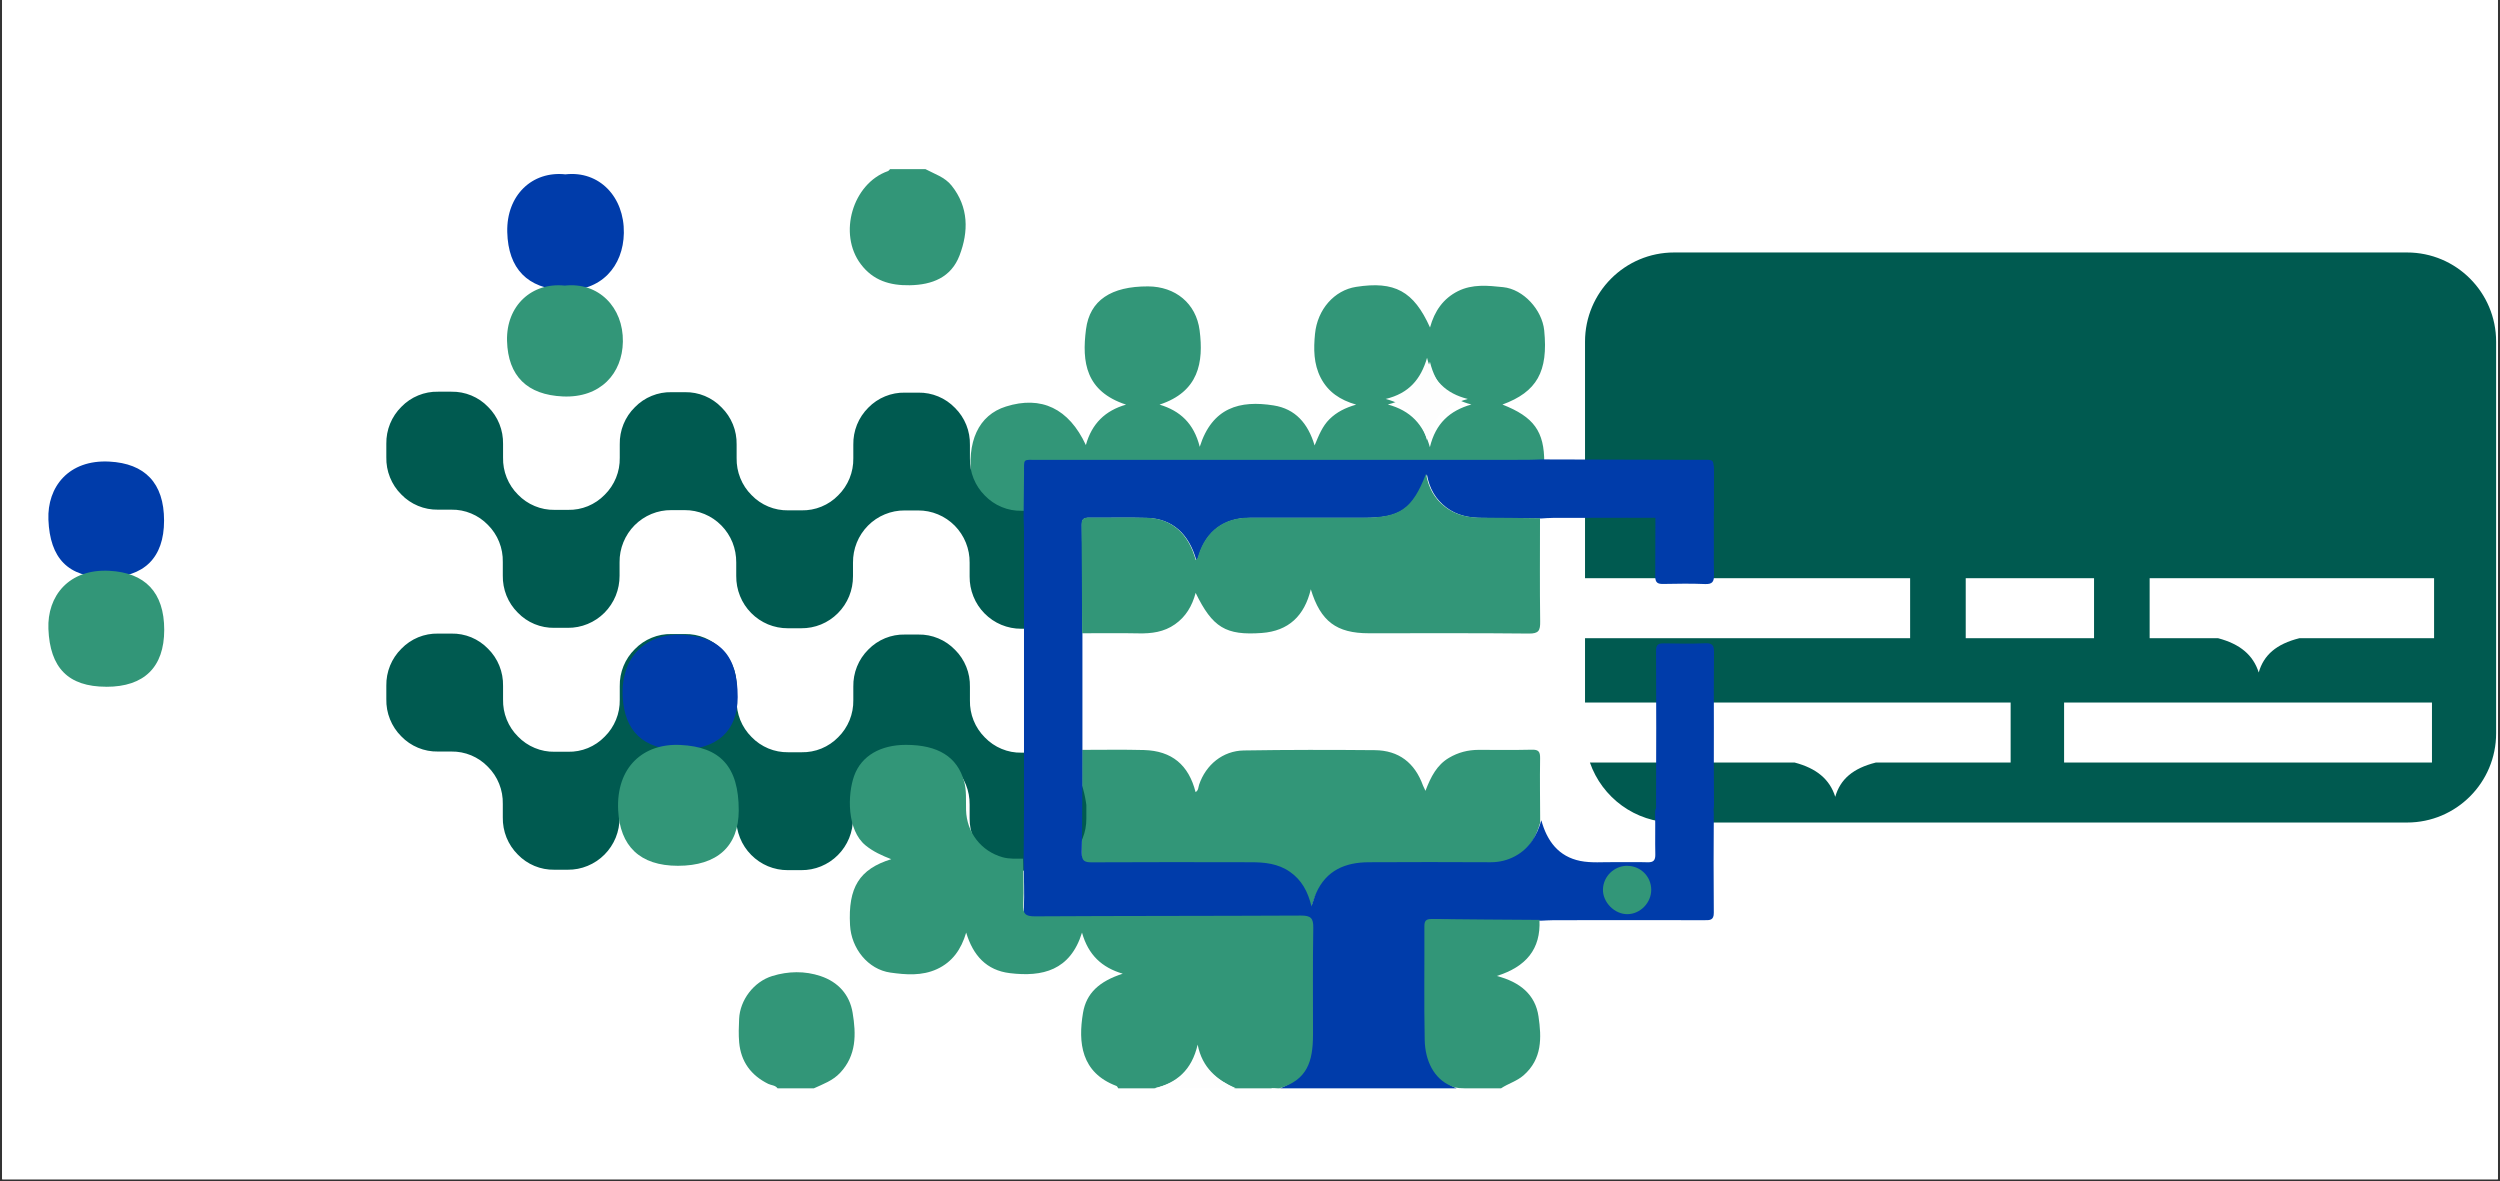 <?xml version="1.0" encoding="UTF-8"?>
<svg xmlns="http://www.w3.org/2000/svg" xmlns:xlink="http://www.w3.org/1999/xlink" width="400" zoomAndPan="magnify" viewBox="0 0 300 141.75" height="189" preserveAspectRatio="xMidYMid meet" version="1.0">
  <rect x="0" y="0" width="300" height="141.75" fill="#333333" stroke="none"/>
  <defs>
    <clipPath id="d1b4843528">
      <path d="M 0.266 0 L 299.734 0 L 299.734 141.5 L 0.266 141.5 Z M 0.266 0 " clip-rule="nonzero"></path>
    </clipPath>
    <clipPath id="51ac80d209">
      <path d="M 190 30 L 299.535 30 L 299.535 99 L 190 99 Z M 190 30 " clip-rule="nonzero"></path>
    </clipPath>
    <clipPath id="717b924645">
      <path d="M 122 55 L 206 55 L 206 130.598 L 122 130.598 Z M 122 55 " clip-rule="nonzero"></path>
    </clipPath>
    <clipPath id="5ac2c06d68">
      <path d="M 101 89 L 158 89 L 158 130.598 L 101 130.598 Z M 101 89 " clip-rule="nonzero"></path>
    </clipPath>
    <clipPath id="23e2a14984">
      <path d="M 170 110 L 185 110 L 185 130.598 L 170 130.598 Z M 170 110 " clip-rule="nonzero"></path>
    </clipPath>
    <clipPath id="bd463b2d88">
      <path d="M 88 116 L 103 116 L 103 130.598 L 88 130.598 Z M 88 116 " clip-rule="nonzero"></path>
    </clipPath>
    <clipPath id="ebe384df0e">
      <path d="M 138 125 L 149 125 L 149 130.598 L 138 130.598 Z M 138 125 " clip-rule="nonzero"></path>
    </clipPath>
  </defs>
  <g clip-path="url(#d1b4843528)">
    <path fill="#ffffff" d="M 0.266 0 L 299.734 0 L 299.734 148.238 L 0.266 148.238 Z M 0.266 0 " fill-opacity="1" fill-rule="nonzero"></path>
    <path fill="#ffffff" d="M 0.266 0 L 299.734 0 L 299.734 141.5 L 0.266 141.5 Z M 0.266 0 " fill-opacity="1" fill-rule="nonzero"></path>
    <path fill="#ffffff" d="M 0.266 0 L 299.734 0 L 299.734 141.5 L 0.266 141.5 Z M 0.266 0 " fill-opacity="1" fill-rule="nonzero"></path>
  </g>
  <path fill="#329678" d="M 185.32 55.512 C 184.766 55.531 184.211 55.566 183.66 55.566 C 164.117 55.566 144.578 55.566 125.039 55.57 C 123.043 55.57 123.328 55.297 123.305 57.414 C 123.281 59.164 123.27 60.922 123.254 62.676 C 119.637 62.676 117.062 60.711 116.617 57.617 C 115.949 52.992 117.426 49.809 120.719 48.781 C 124.953 47.453 128.254 49.004 130.305 53.41 C 131.016 50.824 132.633 49.27 135.125 48.555 C 130.277 46.965 129.812 43.453 130.32 39.52 C 130.77 36.02 133.355 34.352 137.762 34.367 C 141.035 34.379 143.535 36.398 143.953 39.637 C 144.449 43.488 143.859 47.008 139.145 48.555 C 141.617 49.297 143.258 50.797 143.969 53.617 C 145.461 48.875 148.809 48.008 152.84 48.652 C 155.434 49.066 156.953 50.785 157.754 53.453 C 158.25 52.25 158.688 51.141 159.543 50.297 C 160.395 49.457 161.418 48.938 162.738 48.555 C 160.805 48 159.375 47.039 158.492 45.344 C 157.625 43.668 157.625 41.863 157.801 40.07 C 158.086 37.117 160.129 34.832 162.723 34.426 C 167.355 33.699 169.641 34.93 171.602 39.297 C 172.148 37.309 173.195 35.824 174.949 34.941 C 176.691 34.066 178.559 34.27 180.367 34.457 C 182.816 34.703 185.055 37.188 185.305 39.645 C 185.801 44.59 184.434 47.023 180.293 48.547 C 184.074 50.031 185.324 51.773 185.309 55.512 Z M 166.539 48.539 C 169.25 49.27 170.824 50.918 171.586 53.664 C 172.273 50.809 173.965 49.277 176.566 48.539 C 173.902 47.855 172.277 46.262 171.59 43.41 C 170.824 46.098 169.363 47.848 166.539 48.539 Z M 166.539 48.539 " fill-opacity="1" fill-rule="nonzero"></path>
  <path fill="#329678" d="M 184.816 98.73 C 184.297 100.566 183.406 102.129 181.668 103.07 C 180.746 103.57 179.785 103.801 178.73 103.793 C 173.871 103.773 169.02 103.77 164.16 103.793 C 161.363 103.809 159.07 104.754 157.852 107.516 C 157.648 107.98 157.508 108.477 157.289 109.121 C 156.867 107.34 156.105 105.93 154.699 104.941 C 153.297 103.961 151.691 103.801 150.066 103.793 C 143.715 103.777 137.367 103.77 131.02 103.809 C 130.105 103.812 129.766 103.645 129.785 102.625 C 129.863 98.41 129.848 94.199 129.863 89.984 C 132.336 89.984 134.809 89.938 137.281 90.004 C 140.617 90.098 142.641 91.789 143.469 95.051 C 143.824 94.855 143.789 94.477 143.895 94.156 C 144.703 91.773 146.727 90.102 149.25 90.055 C 154.492 89.969 159.734 89.973 164.977 90.02 C 167.852 90.047 169.773 91.535 170.758 94.262 C 170.816 94.41 170.891 94.551 171.055 94.902 C 171.699 93.211 172.422 91.797 173.887 90.934 C 174.988 90.285 176.16 89.988 177.418 89.984 C 179.551 89.984 181.684 90.016 183.812 89.965 C 184.609 89.941 184.824 90.184 184.812 90.98 C 184.77 93.562 184.812 96.148 184.824 98.727 Z M 184.816 98.73 " fill-opacity="1" fill-rule="nonzero"></path>
  <g clip-path="url(#51ac80d209)">
    <path fill="#005a50" d="M 200.891 30.297 C 194.988 30.297 190.203 35.09 190.203 41.008 L 190.203 88 L 190.203 84.301 L 241.277 84.301 L 241.277 91.504 L 225.105 91.504 C 222.344 92.195 220.828 93.516 220.23 95.617 C 219.566 93.508 217.98 92.195 215.355 91.504 L 190.789 91.504 C 192.242 95.695 196.215 98.703 200.891 98.703 L 288.848 98.703 C 294.75 98.703 299.535 93.91 299.535 87.992 L 299.535 41.008 C 299.535 35.09 294.75 30.297 288.848 30.297 Z M 266.172 76.586 L 257.957 76.586 L 257.957 69.387 L 292.09 69.387 L 292.09 76.586 L 275.922 76.586 C 273.16 77.281 271.645 78.602 271.047 80.699 C 270.379 78.594 268.797 77.281 266.172 76.586 Z M 198.414 69.387 L 190.203 69.387 L 190.203 76.586 L 229.215 76.586 L 229.215 69.387 Z M 247.691 84.301 L 291.836 84.301 L 291.836 91.504 L 247.691 91.504 Z M 239.129 69.387 L 235.887 69.387 L 235.887 76.586 L 251.285 76.586 L 251.285 69.387 L 241.152 69.387 C 240.629 69.387 240.379 69.387 240.129 69.387 C 239.879 69.387 239.637 69.387 239.129 69.387 Z M 239.129 69.387 " fill-opacity="1" fill-rule="evenodd"></path>
  </g>
  <path fill="#005a50" d="M 50.188 76.473 C 49.43 76.785 48.742 77.25 48.172 77.84 C 47.586 78.418 47.121 79.109 46.809 79.875 C 46.5 80.637 46.344 81.457 46.359 82.285 L 46.359 83.891 C 46.34 84.719 46.488 85.543 46.797 86.309 C 47.105 87.078 47.562 87.773 48.148 88.355 C 48.719 88.949 49.406 89.418 50.164 89.73 C 50.922 90.047 51.738 90.199 52.555 90.184 L 54.16 90.184 C 54.977 90.172 55.789 90.328 56.543 90.641 C 57.297 90.957 57.98 91.422 58.551 92.016 C 59.133 92.594 59.594 93.289 59.898 94.055 C 60.207 94.82 60.355 95.645 60.336 96.469 L 60.336 98.086 C 60.32 98.91 60.473 99.734 60.777 100.496 C 61.086 101.262 61.547 101.957 62.129 102.539 C 62.699 103.133 63.383 103.598 64.141 103.914 C 64.898 104.227 65.711 104.383 66.527 104.367 L 68.129 104.367 C 68.945 104.375 69.758 104.219 70.512 103.906 C 71.27 103.594 71.957 103.137 72.539 102.551 C 73.117 101.973 73.574 101.277 73.887 100.516 C 74.195 99.754 74.352 98.938 74.348 98.109 L 74.348 96.492 C 74.34 95.668 74.496 94.852 74.809 94.09 C 75.121 93.328 75.578 92.637 76.156 92.055 C 76.734 91.473 77.422 91.016 78.176 90.703 C 78.934 90.391 79.742 90.234 80.559 90.242 L 82.16 90.242 C 82.977 90.238 83.785 90.398 84.543 90.715 C 85.297 91.027 85.984 91.492 86.559 92.074 C 87.133 92.66 87.59 93.355 87.898 94.117 C 88.203 94.883 88.355 95.699 88.348 96.523 L 88.348 98.137 C 88.34 98.961 88.492 99.781 88.801 100.543 C 89.105 101.309 89.562 102 90.141 102.586 C 90.715 103.168 91.402 103.633 92.156 103.949 C 92.914 104.262 93.723 104.422 94.539 104.418 L 96.141 104.418 C 96.957 104.426 97.77 104.27 98.523 103.961 C 99.281 103.648 99.969 103.191 100.547 102.609 C 101.129 102.027 101.586 101.336 101.898 100.574 C 102.207 99.812 102.363 98.996 102.359 98.172 L 102.359 96.559 C 102.352 95.73 102.504 94.914 102.812 94.148 C 103.121 93.383 103.578 92.688 104.156 92.105 C 104.734 91.52 105.422 91.059 106.18 90.746 C 106.938 90.434 107.75 90.273 108.57 90.281 L 110.168 90.281 C 110.984 90.277 111.797 90.434 112.551 90.75 C 113.309 91.062 113.992 91.527 114.57 92.109 C 115.145 92.695 115.602 93.387 115.906 94.152 C 116.215 94.914 116.367 95.734 116.355 96.559 L 116.355 98.195 C 116.348 99.02 116.5 99.836 116.809 100.598 C 117.113 101.363 117.57 102.059 118.145 102.641 C 118.719 103.227 119.406 103.691 120.16 104.004 C 120.918 104.32 121.727 104.48 122.547 104.477 L 124.148 104.477 C 124.965 104.484 125.777 104.328 126.535 104.016 C 127.293 103.703 127.98 103.242 128.559 102.66 C 129.137 102.078 129.594 101.387 129.902 100.625 C 130.215 99.863 130.371 99.047 130.363 98.223 L 130.363 96.605 C 130.363 96.605 130.066 94.129 129.242 92.98 C 128.414 91.832 128.051 91.57 127.039 91.035 C 126.02 90.5 124.184 90.32 124.184 90.32 L 122.578 90.32 C 121.762 90.336 120.949 90.184 120.195 89.867 C 119.438 89.555 118.754 89.086 118.184 88.496 C 117.602 87.914 117.141 87.223 116.832 86.457 C 116.523 85.691 116.375 84.871 116.391 84.043 L 116.391 82.426 C 116.41 81.598 116.262 80.777 115.953 80.012 C 115.645 79.246 115.184 78.551 114.598 77.973 C 114.027 77.383 113.344 76.914 112.59 76.602 C 111.832 76.285 111.02 76.129 110.203 76.145 L 108.598 76.145 C 107.781 76.125 106.969 76.277 106.211 76.586 C 105.453 76.898 104.766 77.363 104.191 77.953 C 103.609 78.531 103.148 79.223 102.84 79.988 C 102.531 80.754 102.383 81.574 102.398 82.398 L 102.398 84.016 C 102.414 84.84 102.258 85.66 101.949 86.426 C 101.637 87.188 101.176 87.883 100.59 88.461 C 100.02 89.047 99.332 89.512 98.574 89.824 C 97.816 90.137 97 90.285 96.184 90.27 L 94.586 90.27 C 93.766 90.281 92.953 90.129 92.195 89.812 C 91.441 89.496 90.754 89.031 90.184 88.438 C 89.602 87.859 89.141 87.164 88.832 86.398 C 88.527 85.633 88.379 84.812 88.395 83.988 L 88.395 82.367 C 88.41 81.539 88.262 80.719 87.949 79.953 C 87.637 79.188 87.176 78.496 86.59 77.918 C 86.02 77.324 85.336 76.859 84.578 76.543 C 83.824 76.227 83.012 76.074 82.195 76.086 L 80.594 76.086 C 79.777 76.066 78.961 76.219 78.203 76.531 C 77.445 76.84 76.758 77.305 76.184 77.895 C 75.594 78.473 75.133 79.164 74.82 79.93 C 74.508 80.695 74.355 81.516 74.371 82.34 L 74.371 83.957 C 74.387 84.785 74.234 85.605 73.922 86.367 C 73.609 87.133 73.148 87.824 72.559 88.402 C 71.988 88.992 71.301 89.457 70.543 89.77 C 69.789 90.078 68.977 90.23 68.156 90.211 L 66.555 90.211 C 65.734 90.227 64.922 90.07 64.168 89.754 C 63.41 89.441 62.727 88.973 62.156 88.383 C 61.57 87.801 61.113 87.109 60.805 86.344 C 60.496 85.578 60.348 84.758 60.367 83.93 L 60.367 82.312 C 60.383 81.484 60.234 80.664 59.926 79.898 C 59.621 79.133 59.16 78.441 58.574 77.859 C 58.004 77.266 57.316 76.797 56.559 76.48 C 55.797 76.168 54.98 76.012 54.16 76.031 L 52.578 76.031 C 51.758 76.012 50.945 76.164 50.188 76.473 Z M 50.188 76.473 " fill-opacity="1" fill-rule="nonzero"></path>
  <path fill="#005a50" d="M 50.188 47.449 C 49.43 47.758 48.742 48.223 48.172 48.812 C 47.586 49.391 47.121 50.082 46.809 50.848 C 46.5 51.609 46.344 52.43 46.359 53.258 L 46.359 54.863 C 46.34 55.691 46.488 56.516 46.797 57.281 C 47.105 58.051 47.562 58.746 48.148 59.328 C 48.719 59.922 49.406 60.391 50.164 60.703 C 50.922 61.02 51.738 61.172 52.555 61.16 L 54.16 61.16 C 54.977 61.145 55.789 61.301 56.543 61.617 C 57.297 61.93 57.98 62.398 58.551 62.988 C 59.133 63.57 59.594 64.262 59.898 65.027 C 60.207 65.797 60.355 66.617 60.336 67.441 L 60.336 69.059 C 60.32 69.887 60.473 70.707 60.777 71.473 C 61.086 72.238 61.547 72.934 62.129 73.512 C 62.699 74.105 63.383 74.574 64.141 74.887 C 64.898 75.199 65.711 75.355 66.527 75.34 L 68.129 75.34 C 68.945 75.348 69.758 75.191 70.512 74.879 C 71.27 74.57 71.957 74.109 72.539 73.527 C 73.117 72.945 73.574 72.25 73.887 71.488 C 74.195 70.727 74.352 69.91 74.348 69.086 L 74.348 67.465 C 74.34 66.641 74.496 65.824 74.809 65.062 C 75.121 64.301 75.578 63.609 76.156 63.027 C 76.734 62.449 77.422 61.988 78.176 61.676 C 78.934 61.363 79.742 61.207 80.562 61.215 L 82.16 61.215 C 82.977 61.211 83.785 61.371 84.543 61.688 C 85.297 62 85.984 62.465 86.559 63.051 C 87.133 63.633 87.59 64.328 87.898 65.09 C 88.203 65.855 88.355 66.672 88.348 67.496 L 88.348 69.109 C 88.34 69.934 88.492 70.754 88.801 71.516 C 89.105 72.281 89.562 72.973 90.141 73.559 C 90.715 74.145 91.402 74.605 92.156 74.922 C 92.914 75.234 93.723 75.395 94.539 75.391 L 96.141 75.391 C 96.957 75.398 97.77 75.246 98.527 74.934 C 99.281 74.625 99.969 74.164 100.547 73.582 C 101.129 73 101.586 72.309 101.898 71.547 C 102.207 70.785 102.363 69.969 102.359 69.145 L 102.359 67.531 C 102.352 66.703 102.504 65.887 102.812 65.121 C 103.121 64.355 103.578 63.664 104.156 63.078 C 104.734 62.492 105.422 62.031 106.18 61.719 C 106.938 61.406 107.75 61.246 108.57 61.254 L 110.168 61.254 C 110.984 61.25 111.797 61.406 112.551 61.723 C 113.309 62.035 113.992 62.5 114.57 63.082 C 115.145 63.668 115.602 64.363 115.906 65.125 C 116.215 65.891 116.367 66.707 116.355 67.531 L 116.355 69.168 C 116.348 69.992 116.5 70.809 116.809 71.574 C 117.113 72.336 117.57 73.031 118.145 73.613 C 118.723 74.199 119.406 74.664 120.16 74.977 C 120.918 75.293 121.727 75.453 122.547 75.449 L 124.148 75.449 C 124.965 75.457 124.902 75.289 125.66 74.977 C 126.418 74.668 127.008 73.98 127.586 73.398 C 128.164 72.816 129.203 71.941 129.516 71.176 C 129.824 70.414 130.371 70.02 130.363 69.195 L 130.363 67.578 C 130.363 67.578 130.066 65.102 129.242 63.953 C 128.414 62.805 128.051 62.543 127.039 62.008 C 126.02 61.473 124.184 61.293 124.184 61.293 L 122.582 61.293 C 121.762 61.309 120.949 61.156 120.195 60.84 C 119.438 60.527 118.754 60.059 118.184 59.469 C 117.602 58.891 117.141 58.195 116.832 57.43 C 116.523 56.664 116.375 55.844 116.391 55.02 L 116.391 53.398 C 116.41 52.57 116.262 51.75 115.953 50.984 C 115.645 50.219 115.184 49.527 114.598 48.945 C 114.027 48.355 113.344 47.887 112.59 47.574 C 111.832 47.258 111.02 47.105 110.203 47.117 L 108.598 47.117 C 107.781 47.098 106.969 47.25 106.211 47.562 C 105.453 47.871 104.766 48.336 104.191 48.926 C 103.609 49.504 103.148 50.199 102.84 50.961 C 102.531 51.727 102.383 52.547 102.398 53.371 L 102.398 54.988 C 102.414 55.812 102.258 56.633 101.949 57.398 C 101.637 58.164 101.176 58.855 100.59 59.434 C 100.02 60.023 99.332 60.488 98.574 60.797 C 97.816 61.109 97 61.258 96.184 61.242 L 94.586 61.242 C 93.766 61.254 92.953 61.102 92.195 60.785 C 91.441 60.473 90.754 60.004 90.184 59.41 C 89.602 58.832 89.141 58.137 88.836 57.371 C 88.527 56.609 88.379 55.785 88.395 54.961 L 88.395 53.34 C 88.41 52.516 88.262 51.691 87.949 50.926 C 87.637 50.16 87.176 49.469 86.59 48.891 C 86.02 48.297 85.336 47.832 84.578 47.516 C 83.824 47.203 83.012 47.047 82.195 47.062 L 80.594 47.062 C 79.777 47.043 78.961 47.191 78.203 47.504 C 77.445 47.812 76.758 48.277 76.184 48.867 C 75.594 49.445 75.133 50.137 74.82 50.902 C 74.508 51.668 74.355 52.488 74.371 53.316 L 74.371 54.93 C 74.387 55.758 74.234 56.578 73.922 57.344 C 73.609 58.105 73.148 58.801 72.562 59.375 C 71.988 59.965 71.301 60.43 70.543 60.742 C 69.789 61.051 68.977 61.203 68.156 61.184 L 66.555 61.184 C 65.734 61.199 64.922 61.043 64.168 60.727 C 63.41 60.414 62.727 59.945 62.156 59.355 C 61.57 58.773 61.113 58.082 60.805 57.316 C 60.496 56.551 60.348 55.73 60.367 54.902 L 60.367 53.285 C 60.383 52.457 60.234 51.637 59.926 50.871 C 59.621 50.105 59.16 49.414 58.574 48.832 C 58.004 48.238 57.316 47.77 56.559 47.457 C 55.797 47.141 54.98 46.988 54.16 47.004 L 52.578 47.004 C 51.758 46.984 50.945 47.137 50.188 47.449 Z M 50.188 47.449 " fill-opacity="1" fill-rule="nonzero"></path>
  <path fill="#003caa" d="M 67.848 20.922 C 63.871 20.492 60.762 23.422 60.871 27.848 C 60.98 32.273 63.324 34.621 67.613 34.82 C 72.16 35.031 74.797 31.938 74.863 27.957 C 74.93 23.629 71.914 20.461 67.852 20.922 Z M 12.762 69.293 C 17.289 69.293 19.684 66.938 19.688 62.48 C 19.695 57.938 17.359 55.617 13.133 55.391 C 8.242 55.129 5.652 58.426 5.809 62.367 C 5.996 66.984 8.145 69.289 12.758 69.289 Z M 81.566 89.961 C 86.055 89.961 88.516 87.73 88.523 83.648 C 88.523 78.613 86.375 76.395 81.848 76.176 C 77.594 75.973 74.477 78.719 74.727 83.629 C 74.93 87.691 77.188 89.961 81.566 89.961 Z M 205.664 65.902 C 205.664 62.781 205.645 59.656 205.68 56.535 C 205.688 55.727 205.5 55.387 204.617 55.426 C 202.953 55.5 201.285 55.469 199.625 55.438 C 198.953 55.422 198.625 55.555 198.629 56.344 C 198.656 62.676 198.656 62.836 198.629 69.172 C 198.629 69.953 198.953 70.09 199.625 70.074 C 201.285 70.039 202.953 70.016 204.617 70.086 C 205.5 70.121 205.688 69.793 205.68 68.98 C 205.645 65.898 205.664 68.988 205.664 65.914 Z M 205.664 65.902 " fill-opacity="1" fill-rule="nonzero"></path>
  <g clip-path="url(#717b924645)">
    <path fill="#003caa" d="M 122.832 103.52 C 122.848 101.426 122.879 99.332 122.879 97.238 C 122.879 86.082 122.879 74.926 122.879 63.77 C 122.879 63.215 122.848 62.66 122.832 62.105 C 122.848 60.398 122.863 58.688 122.883 56.98 C 122.91 54.918 122.621 55.188 124.617 55.188 C 144.164 55.18 163.711 55.188 183.258 55.18 C 183.812 55.18 184.363 55.145 184.918 55.129 C 191.238 55.145 197.559 55.16 203.879 55.18 C 205.801 55.188 205.625 54.93 205.637 56.996 C 205.641 58.195 205.555 59.402 205.66 60.59 C 205.77 61.801 205.41 62.188 204.145 62.172 C 198.207 62.105 192.266 62.141 186.328 62.148 C 185.863 62.148 185.398 62.191 184.93 62.219 C 182.578 62.191 180.234 62.156 177.887 62.152 C 176.309 62.152 174.832 61.863 173.547 60.883 C 172.27 59.91 171.523 58.609 171.227 56.93 C 169.562 61.148 168.094 62.148 163.652 62.148 C 159.082 62.148 154.512 62.137 149.941 62.148 C 146.949 62.156 144.809 63.73 143.902 66.551 C 143.824 66.793 143.801 67.055 143.555 67.211 C 142.664 64.023 140.645 62.246 137.66 62.156 C 135.355 62.09 133.047 62.156 130.738 62.133 C 130.105 62.125 129.812 62.273 129.824 62.984 C 129.867 67.309 129.871 71.625 129.891 75.949 C 129.891 80.547 129.891 85.141 129.891 89.734 C 129.875 93.926 129.891 98.117 129.812 102.305 C 129.793 103.316 130.137 103.488 131.051 103.48 C 137.414 103.445 143.773 103.457 150.137 103.469 C 151.766 103.469 153.371 103.633 154.777 104.609 C 156.195 105.59 156.953 106.992 157.375 108.762 C 157.594 108.129 157.734 107.637 157.938 107.168 C 159.16 104.422 161.457 103.477 164.258 103.469 C 169.129 103.441 173.992 103.445 178.859 103.469 C 179.914 103.469 180.883 103.242 181.805 102.746 C 183.543 101.812 184.438 100.258 184.961 98.434 C 185.633 100.918 187.027 102.793 189.645 103.316 C 190.965 103.578 192.363 103.438 193.727 103.457 C 195.051 103.473 196.375 103.426 197.699 103.473 C 198.441 103.496 198.652 103.219 198.637 102.512 C 198.598 100.887 198.652 99.262 198.613 97.637 C 198.598 96.93 198.816 96.645 199.555 96.66 C 201.266 96.703 202.973 96.695 204.676 96.66 C 205.379 96.645 205.66 96.855 205.656 97.602 C 205.629 101.578 205.621 105.555 205.656 109.531 C 205.668 110.465 205.148 110.426 204.512 110.422 C 198.492 110.41 192.473 110.418 186.453 110.422 C 185.941 110.422 185.434 110.465 184.918 110.484 C 180.613 110.453 176.309 110.434 172.008 110.375 C 171.312 110.367 171.145 110.629 171.148 111.273 C 171.172 115.93 171.098 120.586 171.191 125.238 C 171.242 127.812 172.586 129.648 174.977 130.688 C 175.309 130.828 175.75 130.793 175.969 131.18 L 152.371 131.18 C 152.461 131.102 152.535 130.98 152.645 130.949 C 155.914 129.93 157.328 128.043 157.332 124.66 C 157.332 120.383 157.293 116.105 157.363 111.832 C 157.383 110.648 157.055 110.352 155.887 110.359 C 145.344 110.422 134.797 110.391 124.254 110.453 C 123.094 110.457 122.816 110.129 122.863 109.023 C 122.945 107.188 122.859 105.348 122.836 103.512 Z M 195.242 104.457 C 193.855 104.449 192.691 105.562 192.656 106.941 C 192.621 108.309 193.891 109.59 195.266 109.562 C 196.621 109.539 197.77 108.352 197.766 106.984 C 197.762 105.586 196.641 104.469 195.242 104.465 Z M 195.242 104.457 " fill-opacity="1" fill-rule="nonzero"></path>
  </g>
  <g clip-path="url(#5ac2c06d68)">
    <path fill="#329678" d="M 122.77 103.051 C 122.785 104.883 122.875 106.715 122.793 108.535 C 122.742 109.637 123.02 109.969 124.195 109.961 C 134.828 109.898 145.469 109.922 156.102 109.867 C 157.281 109.863 157.613 110.16 157.594 111.332 C 157.52 115.59 157.566 119.852 157.562 124.109 C 157.562 127.477 156.832 129.586 153.539 130.598 C 153.434 130.629 152.648 130.523 152.559 130.598 L 148.16 130.598 C 146.074 129.531 144.273 128.199 143.719 125.352 C 143 128.465 141.18 129.922 138.586 130.598 L 134.188 130.598 C 134.117 130.5 134.07 130.348 133.969 130.312 C 129.723 128.715 129.363 125.102 129.961 121.543 C 130.359 119.172 131.918 117.75 134.73 116.844 C 132.223 116.102 130.602 114.609 129.84 111.914 C 128.434 116.465 125.09 117.254 121.176 116.777 C 118.387 116.441 116.77 114.668 115.941 111.91 C 115.344 113.934 114.285 115.438 112.438 116.293 C 110.633 117.125 108.703 116.973 106.848 116.711 C 104.164 116.332 102.152 113.82 102.004 111.016 C 101.758 106.492 103.117 104.293 106.949 103.102 C 105.82 102.66 104.793 102.199 103.875 101.453 C 101.621 99.621 101.684 95.344 102.508 93.074 C 103.383 90.68 105.684 89.387 108.707 89.383 C 112.562 89.383 114.883 90.824 115.695 93.77 C 116.004 94.895 115.895 96.051 115.926 97.199 C 116 99.91 117.742 102.148 120.32 102.871 C 121.121 103.094 121.945 103.035 122.762 103.043 Z M 122.77 103.051 " fill-opacity="1" fill-rule="nonzero"></path>
  </g>
  <g clip-path="url(#23e2a14984)">
    <path fill="#329678" d="M 175.758 130.598 C 174.684 130.598 174.395 130.434 174.105 130.309 C 172.078 129.438 171.016 127.309 170.965 124.797 C 170.871 120.25 170.949 115.703 170.926 111.16 C 170.926 110.527 171.09 110.277 171.785 110.281 C 176.102 110.336 180.418 110.355 184.734 110.387 C 184.914 113.887 183.129 116.02 179.609 117.117 C 182.391 117.836 184.242 119.348 184.621 121.973 C 184.988 124.5 185.086 127.07 182.82 129.047 C 182.012 129.75 180.988 130.023 180.129 130.598 Z M 175.758 130.598 " fill-opacity="1" fill-rule="nonzero"></path>
  </g>
  <path fill="#329678" d="M 111.07 20.305 C 112.16 20.887 113.375 21.246 114.195 22.277 C 116.254 24.859 116.238 27.797 115.145 30.652 C 114.137 33.297 111.863 34.184 109.164 34.23 C 106.797 34.27 104.781 33.672 103.297 31.699 C 100.543 28.055 102.316 22.02 106.547 20.535 C 106.648 20.5 106.719 20.379 106.805 20.297 C 108.223 20.297 109.648 20.297 111.07 20.297 Z M 111.07 20.305 " fill-opacity="1" fill-rule="nonzero"></path>
  <g clip-path="url(#bd463b2d88)">
    <path fill="#329678" d="M 93.305 130.598 C 93.031 130.215 92.562 130.246 92.191 130.066 C 90.109 129.039 88.906 127.395 88.699 125.078 C 88.617 124.145 88.652 123.203 88.695 122.27 C 88.793 120.012 90.445 117.805 92.684 117.117 C 94.594 116.535 96.582 116.492 98.48 117.133 C 100.566 117.836 101.953 119.34 102.316 121.535 C 102.742 124.102 102.789 126.641 100.809 128.746 C 99.93 129.68 98.777 130.09 97.668 130.598 Z M 93.305 130.598 " fill-opacity="1" fill-rule="nonzero"></path>
  </g>
  <g clip-path="url(#ebe384df0e)">
    <path fill="#fefefe" d="M 138.473 130.598 C 141.141 130.004 143.016 128.711 143.754 125.953 C 144.324 128.469 146.18 129.652 148.324 130.598 Z M 138.473 130.598 " fill-opacity="1" fill-rule="nonzero"></path>
  </g>
  <path fill="#329678" d="M 129.852 75.992 C 129.836 71.645 129.828 67.305 129.785 62.961 C 129.777 62.246 130.066 62.098 130.695 62.102 C 133 62.129 135.305 62.059 137.605 62.129 C 140.59 62.215 142.605 64.004 143.492 67.207 C 143.738 67.051 143.762 66.789 143.84 66.547 C 144.746 63.703 146.883 62.121 149.867 62.117 C 154.434 62.105 158.996 62.117 163.559 62.117 C 167.992 62.117 169.465 61.113 171.121 56.871 C 171.422 58.562 172.16 59.867 173.434 60.844 C 174.719 61.828 176.195 62.117 177.77 62.121 C 180.113 62.121 182.457 62.164 184.801 62.188 C 184.801 66.316 184.766 70.453 184.82 74.582 C 184.836 75.652 184.664 76.043 183.461 76.027 C 177.062 75.957 170.66 75.996 164.262 75.992 C 160.375 75.992 158.469 74.562 157.297 70.715 C 156.531 73.91 154.625 75.719 151.414 75.957 C 147.094 76.27 145.508 75.309 143.477 71.145 C 143.055 72.727 142.293 74.008 141 74.914 C 139.68 75.844 138.195 76.039 136.617 76.004 C 134.359 75.957 132.094 75.992 129.836 75.992 Z M 129.852 75.992 " fill-opacity="1" fill-rule="nonzero"></path>
  <path fill="#329678" d="M 67.777 34.273 C 71.812 33.828 74.812 36.863 74.746 41.004 C 74.684 44.816 72.059 47.773 67.543 47.574 C 63.281 47.383 60.957 45.141 60.844 40.902 C 60.738 36.668 63.824 33.859 67.77 34.273 Z M 67.777 34.273 " fill-opacity="1" fill-rule="nonzero"></path>
  <path fill="#329678" d="M 12.766 82.41 C 8.148 82.41 5.996 80.102 5.809 75.48 C 5.648 71.535 8.246 68.234 13.141 68.496 C 17.375 68.723 19.711 71.047 19.707 75.594 C 19.703 80.055 17.301 82.414 12.77 82.414 Z M 12.766 82.41 " fill-opacity="1" fill-rule="nonzero"></path>
  <path fill="#329678" d="M 81.352 103.895 C 76.762 103.895 74.395 101.508 74.18 97.23 C 73.922 92.066 77.188 89.176 81.648 89.395 C 86.395 89.621 88.656 91.953 88.648 97.254 C 88.648 101.547 86.062 103.895 81.352 103.895 Z M 81.352 103.895 " fill-opacity="1" fill-rule="nonzero"></path>
  <path fill="#003caa" d="M 205.664 87.406 C 205.664 90.41 205.645 93.41 205.68 96.41 C 205.68 97.574 205.508 97.484 204.633 97.484 C 202.992 97.414 201.348 97.445 199.707 97.477 C 198.859 97.492 198.723 97.738 198.727 96.594 C 198.754 90.426 198.754 84.254 198.727 78.086 C 198.727 77.316 199.047 77.191 199.707 77.203 C 201.348 77.238 202.992 77.262 204.633 77.191 C 205.508 77.156 205.688 77.484 205.68 78.27 C 205.645 81.312 205.664 84.355 205.664 87.398 Z M 205.664 87.406 " fill-opacity="1" fill-rule="nonzero"></path>
  <path fill="#329678" d="M 195.285 103.902 C 196.875 103.91 198.141 105.18 198.148 106.766 C 198.152 108.324 196.852 109.672 195.316 109.699 C 193.758 109.73 192.309 108.273 192.355 106.719 C 192.395 105.152 193.715 103.887 195.285 103.895 Z M 195.285 103.902 " fill-opacity="1" fill-rule="nonzero"></path>
  <path fill="#fefefe" d="M 166.281 47.875 C 169.059 47.207 170.496 45.523 171.246 42.938 C 171.914 45.68 173.516 47.219 176.133 47.875 C 173.578 48.578 171.922 50.055 171.238 52.809 C 170.496 50.172 168.949 48.586 166.281 47.875 Z M 166.281 47.875 " fill-opacity="1" fill-rule="nonzero"></path>
</svg>
